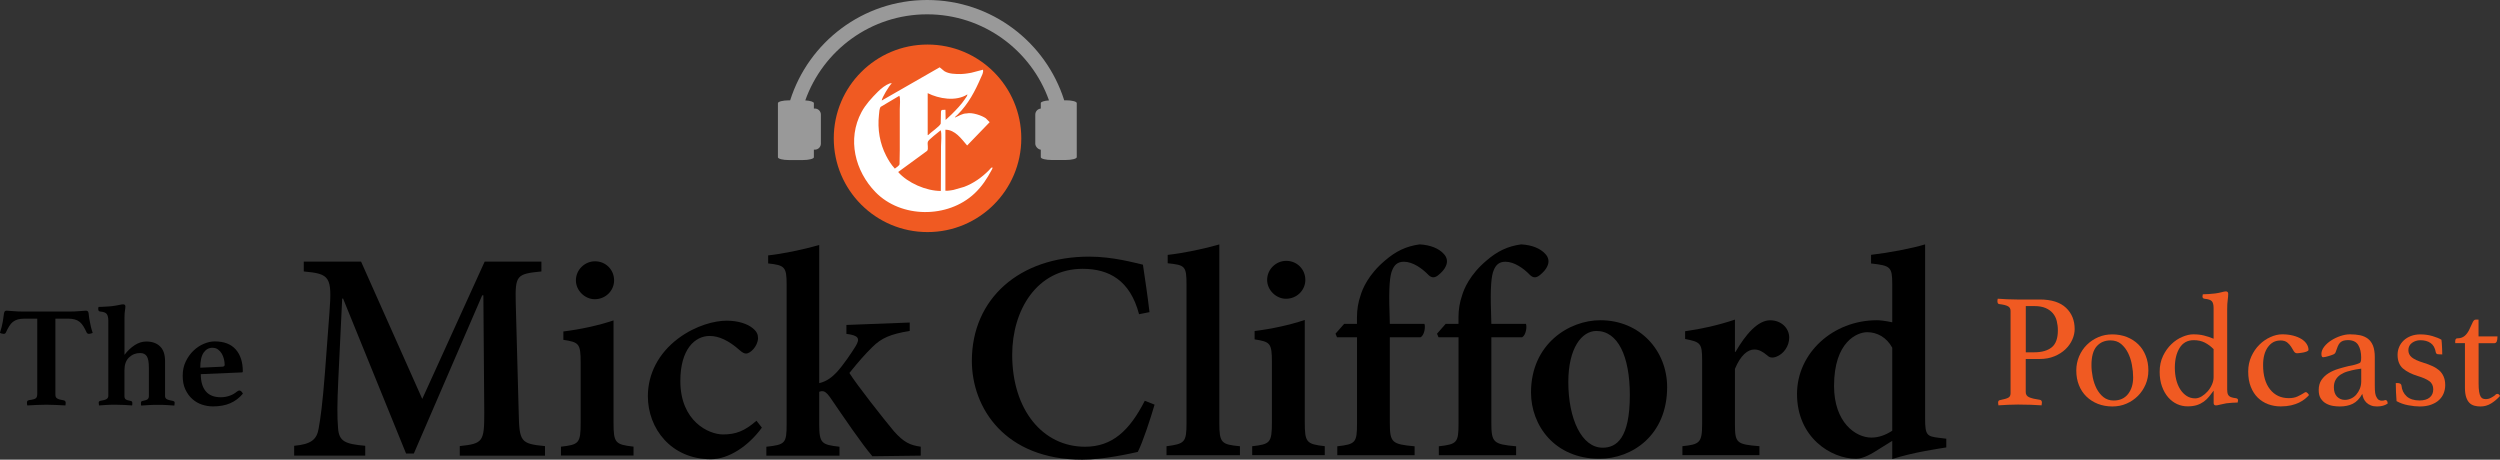<?xml version="1.0" encoding="UTF-8"?><svg id="Layer_1" xmlns="http://www.w3.org/2000/svg" viewBox="0 0 445 81.82"><rect x="0" y="0" width="445" height="81.82" fill="#333333" stroke="none"/><defs><style>.cls-1{fill:#fff;}.cls-2{fill:#f05a22;}.cls-3{fill:#999;}</style></defs><circle class="cls-2" cx="165.1" cy="24.62" r="16.69"/><path class="cls-1" d="M176.68,29.82c-.18-.15-.55.4-.67.51-1.3,1.3-2.75,2.31-4.39,2.93l-1.88.54-.17.03-.17.03-.2.03-.22.03-.28.03h-.42v-10.86c1.73,0,2.85,1.62,3.87,2.81l4.01-4.15-.68-.69c-.71-.5-2.43-1.1-3.42-.87-.79,0-1.4.47-2.06.72l-.03-.06.51-.47c1.89-1.89,3.09-4.17,4.1-6.52.17-.4.54-.99.38-1.45l-2.03.53-.31.06-.2.03-.17.03-.22.03-.22.03-.31.03-.45.03c-1.08,0-2.12-.01-2.95-.51l-.84-.69-10.25,5.88-.06.03c0-.45,1.34-2.67,1.75-3.01l-.03-.08-.33.06c-.75.29-1.46.86-2.06,1.45-1.15,1.15-2.19,2.28-2.92,3.62-2.62,4.87-1.14,10.53,2.46,14.25,4.57,4.71,12.91,4.71,17.63.27,1.37-1.29,2.22-2.63,3.06-4.18.04-.08.23-.35.11-.45ZM171.76,17.63c-.66.98-1.47,1.83-2.36,2.71l-1.08,1.01-.03-1.81-.55.02c-.24.04-.24.22-.25.45l-.04,1.99c-.14.47-1.83,1.6-2.24,2.04h-.08v-7.46c1.98.99,5.01,1.54,7.07.22,0,.27-.29.61-.44.82ZM165.17,25.21c.13-.37,1.86-1.67,2.27-2.02.23.65.06,2.08.06,2.84l-.03,7.96c-2.63,0-5.9-1.43-7.6-3.37l5.16-3.77c.3-.37-.02-1.2.14-1.64ZM156.46,20.4c.04-.41.06-1.07.3-1.38l3.32-1.97c.23.43.08,1.79.08,2.37v7.32l-.04,2.49c-.09.3-.58.58-.85.79l-.04-.07c-.62-.66-1.1-1.46-1.5-2.24-1.1-2.14-1.57-4.63-1.27-7.33Z"/><path class="cls-3" d="M189.73,17.86h-.3c-3.27-10.36-12.95-17.86-24.39-17.86s-21.12,7.51-24.39,17.86h-.22c-1.08,0-1.96.23-1.96.5v9.63c0,.28.88.5,1.96.5h2.48c1.08,0,1.96-.23,1.96-.5v-1.36c.06,0,.11.01.17.01.6,0,1.08-.49,1.08-1.08v-5.16c0-.6-.49-1.08-1.08-1.08-.06,0-.11,0-.17.01v-.97c0-.24-.66-.44-1.53-.49,3.17-8.93,11.68-15.32,21.69-15.32s18.53,6.4,21.69,15.32c-.84.06-1.46.25-1.46.48v9.63c0,.28.88.5,1.96.5h2.48c1.08,0,1.96-.23,1.96-.5v-9.63c0-.28-.88-.5-1.96-.5Z"/><rect class="cls-3" x="184.28" y="19.32" width="2.17" height="7.33" rx="1.08" ry="1.08"/><path class="cls-2" d="M360.58,63.89v5.9c0,.44.21.75.63.93.42.18,1.05.33,1.9.45.23.04.35.2.35.49,0,.13-.02.3-.06.49-.56-.04-1.19-.07-1.9-.1-.71-.03-1.48-.04-2.3-.04-.5,0-1.06.01-1.7.04-.63.03-1.23.06-1.78.1-.04-.19-.06-.35-.06-.46,0-.27.1-.42.29-.46.77-.15,1.28-.3,1.54-.45.26-.14.39-.41.39-.79v-14.64c0-.38-.15-.66-.45-.83-.3-.17-.83-.31-1.6-.4-.19-.04-.29-.21-.29-.52,0-.13.02-.28.06-.43.54.04,1.11.07,1.71.1.6.03,1.17.04,1.71.04h4.06c2.07,0,3.62.49,4.66,1.47,1.04.98,1.55,2.24,1.55,3.8,0,.61-.14,1.24-.42,1.87-.28.63-.68,1.2-1.21,1.71-.53.51-1.18.93-1.96,1.25-.78.33-1.65.49-2.63.49h-2.5ZM362.1,62.71c1.34,0,2.38-.3,3.11-.89.73-.59,1.09-1.6,1.09-3.02,0-.59-.07-1.15-.2-1.67-.13-.52-.36-.97-.69-1.37-.33-.39-.76-.7-1.29-.93-.54-.23-1.21-.35-2.01-.35h-1.52v8.23h1.52Z"/><path class="cls-2" d="M369.58,65.93c0-.88.17-1.72.5-2.5.34-.79.79-1.47,1.37-2.04.58-.58,1.25-1.03,2.03-1.37.78-.34,1.62-.5,2.52-.5s1.8.16,2.59.47c.79.32,1.46.75,2.03,1.31.57.56,1.01,1.23,1.32,2.03.32.8.47,1.66.47,2.6s-.17,1.74-.5,2.52c-.34.78-.79,1.45-1.37,2.03-.58.58-1.25,1.03-2.03,1.37-.78.34-1.62.5-2.52.5s-1.8-.16-2.59-.47c-.79-.32-1.46-.75-2.03-1.31-.57-.56-1.01-1.23-1.32-2.01-.32-.79-.47-1.66-.47-2.62ZM372.28,64.98c0,.71.08,1.44.23,2.19.15.75.39,1.42.7,2.03.32.6.72,1.1,1.22,1.5.5.39,1.1.59,1.81.59,1.09,0,1.94-.38,2.55-1.15.6-.77.91-1.75.91-2.96,0-.71-.07-1.45-.22-2.23-.14-.78-.37-1.49-.69-2.13-.32-.64-.73-1.17-1.24-1.6-.51-.42-1.14-.63-1.88-.63-1.02,0-1.84.35-2.46,1.05-.62.7-.93,1.82-.93,3.35Z"/><path class="cls-2" d="M396.45,69.44c0,.23.02.43.06.59.04.16.12.3.23.42.11.12.27.21.47.27.2.07.46.12.79.16.25.04.37.16.37.37,0,.12-.02.25-.06.4-.25,0-.58.01-.99.04-.41.03-.76.06-1.05.1-.43.08-.8.16-1.12.24-.32.09-.56.13-.71.13-.27,0-.41-.14-.41-.43v-2.19c-.27.36-.54.71-.81,1.05-.27.34-.58.63-.93.89-.36.26-.76.47-1.22.62-.46.15-1.02.23-1.67.23s-1.28-.13-1.87-.4c-.59-.27-1.12-.67-1.58-1.19-.46-.53-.83-1.17-1.11-1.94-.28-.77-.42-1.64-.42-2.62,0-1.05.2-2,.6-2.83.4-.83.9-1.53,1.5-2.1.59-.57,1.24-1,1.94-1.29.7-.3,1.35-.45,1.94-.45.73,0,1.38.07,1.94.22.57.14,1.13.33,1.68.56v-5.44c0-.58-.1-.98-.3-1.22-.2-.24-.64-.39-1.31-.45-.25-.04-.37-.17-.37-.4,0-.12.02-.25.06-.4.25,0,.6-.01,1.05-.04.45-.03.82-.06,1.11-.1.45-.06.84-.13,1.19-.23.35-.1.6-.14.76-.14.27,0,.41.14.41.43,0,.33-.03.7-.09,1.12-.06.42-.09.94-.09,1.55v14.47ZM394.03,62.16c-.48-.5-1.01-.89-1.58-1.18s-1.23-.43-1.96-.43c-1.11,0-1.95.46-2.52,1.38-.57.92-.85,2.1-.85,3.54,0,.73.08,1.42.24,2.09.16.66.4,1.24.72,1.74.32.5.7.89,1.15,1.18.45.29.95.43,1.51.43.38,0,.77-.12,1.15-.35.38-.23.73-.52,1.05-.88.32-.35.58-.76.78-1.21.2-.45.3-.9.3-1.34v-4.98Z"/><path class="cls-2" d="M405.88,60.61c-.9,0-1.63.39-2.2,1.18-.57.79-.85,1.85-.85,3.19,0,1.86.42,3.31,1.25,4.34.83,1.04,1.94,1.55,3.32,1.55.61,0,1.13-.1,1.54-.29.41-.19.77-.38,1.08-.58.06-.04.12-.08.2-.13.08-.05.15-.07.23-.07.1,0,.2.07.32.2.12.13.19.24.23.32-.19.23-.43.46-.72.69-.29.23-.63.45-1.04.65-.4.2-.88.36-1.42.49-.55.12-1.16.19-1.86.19-.79,0-1.53-.13-2.23-.39-.7-.26-1.31-.65-1.84-1.16-.53-.52-.94-1.16-1.25-1.94-.31-.78-.46-1.68-.46-2.72,0-.98.19-1.87.56-2.69.37-.81.85-1.51,1.44-2.09.58-.58,1.24-1.03,1.96-1.35.72-.33,1.42-.49,2.11-.49s1.35.08,1.93.23c.58.15,1.06.35,1.47.6.4.25.71.54.93.88.22.34.33.69.33,1.05,0,.12-.1.21-.29.29-.19.08-.41.14-.65.19-.24.05-.47.08-.69.1-.22.02-.35.03-.39.03-.25,0-.45-.12-.59-.36-.14-.24-.3-.5-.47-.78-.17-.28-.41-.54-.7-.78-.3-.24-.71-.36-1.25-.36Z"/><path class="cls-2" d="M424.66,71.23c.21,0,.33.2.35.6-.5.35-1.13.52-1.9.52-.42,0-.79-.06-1.1-.19-.31-.12-.57-.29-.79-.5-.21-.21-.38-.45-.5-.72-.12-.27-.19-.55-.23-.83-.48.86-1.05,1.45-1.71,1.77-.66.32-1.42.47-2.29.47-.38,0-.79-.03-1.22-.1-.43-.07-.84-.21-1.22-.42-.38-.21-.7-.51-.95-.89-.25-.38-.37-.89-.37-1.52,0-.71.17-1.31.5-1.8.34-.49.77-.89,1.29-1.21.53-.32,1.1-.57,1.73-.76.62-.19,1.22-.35,1.8-.49.33-.06.63-.12.91-.19.28-.07.52-.14.73-.22.27-.08.44-.18.5-.32.07-.13.1-.39.1-.78,0-.9-.17-1.64-.52-2.23-.35-.58-.96-.88-1.84-.88-.33,0-.6.04-.83.11-.23.08-.42.2-.58.36-.15.16-.29.38-.4.65-.11.27-.23.59-.35.95-.06.21-.19.36-.39.46-.2.1-.54.21-1.02.35-.11.04-.26.08-.43.11-.17.04-.32.06-.43.06-.19,0-.29-.2-.29-.6s.16-.84.49-1.27c.33-.42.74-.8,1.25-1.12.51-.33,1.06-.59,1.65-.79.59-.2,1.16-.3,1.7-.3.67,0,1.28.06,1.82.17.54.12,1,.33,1.39.63.39.31.68.72.89,1.24.2.52.31,1.19.31,2.01v4.95c0,.67.02,1.16.07,1.45.05.3.12.53.22.7.13.27.28.45.45.53.16.09.33.13.5.13.21,0,.36-.02.45-.06.09-.04.18-.06.27-.06ZM420.29,65.62l-.93.14c-.5.1-.99.21-1.46.35-.47.13-.89.32-1.26.56-.37.24-.66.54-.88.91-.22.36-.33.82-.33,1.35,0,.73.19,1.29.56,1.67.38.38.84.58,1.4.58.37,0,.73-.08,1.09-.24.36-.16.67-.39.93-.69.26-.3.47-.65.64-1.05.16-.4.25-.84.25-1.32v-2.24Z"/><path class="cls-2" d="M434.04,63.06c-.15,0-.26-.03-.33-.1-.07-.07-.11-.14-.13-.22-.13-.79-.45-1.35-.93-1.68-.49-.34-1.1-.5-1.83-.5-.56,0-1.05.16-1.48.47-.43.32-.65.75-.65,1.31,0,.5.2.92.59,1.25.39.34,1.11.67,2.14.99.56.17,1.07.36,1.54.58.47.21.87.47,1.21.76.34.3.6.66.79,1.09.19.43.29.94.29,1.54,0,.5-.09.98-.27,1.44-.18.46-.46.86-.83,1.21-.37.35-.84.62-1.41.83-.57.21-1.24.32-2.03.32-.61,0-1.3-.07-2.06-.22-.76-.14-1.44-.39-2.06-.73-.04-.5-.07-1.02-.1-1.57-.03-.55-.04-1.1-.04-1.65h.29c.19,0,.35.03.49.1.13.07.21.18.23.33.08.81.39,1.45.93,1.94.55.49,1.31.73,2.29.73.79,0,1.39-.18,1.81-.53.42-.35.63-.84.63-1.45s-.23-1.12-.69-1.45c-.46-.34-1.14-.64-2.04-.91-1.13-.35-2.02-.8-2.66-1.35-.64-.56-.96-1.37-.96-2.44,0-.5.1-.97.29-1.41.19-.44.46-.82.81-1.15.35-.33.77-.58,1.27-.78.5-.19,1.05-.29,1.67-.29.77,0,1.49.1,2.17.3.68.2,1.21.42,1.6.65.02.15.04.34.06.56.02.22.03.45.04.69,0,.24.02.48.03.72,0,.24.01.46.01.65l-.66-.03Z"/><path class="cls-2" d="M444.14,70.31c.1-.1.18-.15.24-.17.07-.02.12-.03.16-.03.17,0,.33.12.46.37-.5.56-1.04,1.01-1.61,1.35-.58.35-1.19.52-1.84.52-.38,0-.75-.04-1.09-.13s-.64-.25-.89-.5c-.25-.25-.45-.59-.59-1.02-.14-.43-.22-.99-.22-1.68v-7.94h-1.73v-.32c0-.13.02-.26.07-.37.05-.11.15-.17.3-.17.52,0,.94-.13,1.27-.4.33-.27.59-.61.81-1.04.23-.46.43-.89.6-1.29s.36-.6.58-.6h.52v2.99h3.37c0,.4-.04.7-.13.91-.09.2-.24.3-.47.3h-2.76v7.13c0,.61.03,1.11.09,1.48.06.37.14.66.26.86.12.2.25.33.4.39.15.06.33.09.52.09.33,0,.63-.07.91-.22.28-.14.54-.31.79-.5Z"/><path d="M9.86,56.72v13.43c0,.17.01.31.04.42.03.11.09.21.19.29.1.09.25.16.43.22.19.06.45.11.79.17.26.05.38.2.38.43,0,.05,0,.13-.01.23,0,.1-.02.19-.04.26-.55-.03-1.13-.06-1.75-.09-.62-.03-1.17-.04-1.65-.04s-1.04.01-1.65.04c-.6.03-1.18.06-1.72.09-.03-.07-.06-.15-.06-.26,0-.1-.01-.18-.01-.23,0-.12.02-.22.06-.29.04-.08.16-.13.34-.17.63-.08,1.03-.2,1.19-.34.16-.14.24-.39.24-.73v-13.43h-2.25c-.48,0-.88.05-1.21.14-.33.09-.62.24-.87.43-.25.2-.47.45-.66.77-.2.32-.4.69-.6,1.14-.07.15-.2.23-.38.23-.1,0-.22-.02-.36-.06-.14-.04-.24-.08-.31-.11.12-.41.22-.77.31-1.09.08-.31.15-.63.2-.93.07-.39.12-.74.15-1.05.03-.31.08-.53.13-.66.07-.15.2-.23.41-.23.19,0,.56.03,1.11.08.55.05,1.22.08,2.01.08h7.87c.77,0,1.43-.03,1.98-.08.55-.05.93-.08,1.14-.08.19,0,.32.08.41.23.05.14.09.36.11.66.03.31.08.66.17,1.05.05.31.11.62.19.93.08.32.18.68.32,1.09-.09.03-.19.07-.32.11-.13.04-.24.06-.34.06-.19,0-.32-.08-.41-.23-.2-.44-.4-.82-.6-1.14-.2-.31-.42-.57-.66-.77-.25-.2-.54-.34-.87-.43-.33-.09-.73-.14-1.19-.14h-2.25Z"/><path d="M23.52,72.17c-.44-.03-.9-.06-1.38-.09-.48-.03-.99-.04-1.53-.04-.66,0-1.22.01-1.67.04-.45.03-.89.06-1.32.09-.03-.17-.05-.33-.05-.49,0-.12.03-.2.09-.24.06-.04.12-.07.19-.09.54-.08.92-.19,1.12-.32.2-.13.31-.32.31-.57v-13.38c0-.51-.09-.9-.26-1.16-.17-.26-.57-.42-1.2-.47-.22-.03-.33-.17-.33-.41v-.19c0-.08.02-.15.05-.22.1,0,.25,0,.45-.01.2,0,.4-.02.63-.03.22,0,.44-.02.66-.04.22-.02.43-.03.61-.05.43-.05.83-.12,1.23-.2.39-.09.66-.13.79-.13.27,0,.41.13.41.38,0,.19-.03.43-.08.73-.05.3-.08.72-.08,1.26v6.62c.54-.72,1.15-1.29,1.81-1.72.66-.43,1.35-.65,2.07-.65,1.04,0,1.86.29,2.45.87.6.58.89,1.45.89,2.61v6.23c0,.24.1.42.29.54.2.12.57.23,1.14.33.07.02.13.05.19.09.06.04.09.12.09.24,0,.15-.02.32-.05.49-.44-.03-.89-.06-1.33-.09-.44-.03-1-.04-1.66-.04-.55,0-1.06.01-1.53.04-.48.03-.94.06-1.38.09-.03-.07-.05-.14-.05-.23v-.26c0-.19.09-.3.28-.33.46-.08.76-.19.91-.31.14-.12.22-.31.22-.56v-5.01c0-1-.12-1.7-.37-2.08-.25-.38-.64-.57-1.19-.57-.77,0-1.42.26-1.97.78-.55.52-.82,1.29-.82,2.31v4.57c0,.26.07.44.2.56.14.12.44.22.92.31.19.03.28.14.28.33v.26c0,.09-.02.16-.05.23Z"/><path d="M42.2,69.69c.15-.12.29-.18.41-.18.08,0,.18.04.29.11.11.08.22.23.34.45-.66.78-1.43,1.36-2.29,1.72-.86.37-1.88.55-3.05.55-.66,0-1.32-.11-1.95-.32-.64-.21-1.21-.54-1.72-1-.51-.45-.92-1.02-1.24-1.7-.32-.68-.47-1.5-.47-2.45s.18-1.78.55-2.54c.37-.76.83-1.4,1.39-1.93.56-.53,1.17-.93,1.84-1.21.66-.28,1.3-.42,1.92-.42,1.65,0,2.9.48,3.74,1.43.84.95,1.26,2.26,1.26,3.91,0,.12-.06.18-.18.18l-7.3.31c0,1.33.3,2.35.89,3.05.59.71,1.48,1.06,2.67,1.06.53,0,1.04-.08,1.55-.26.51-.17.96-.43,1.35-.77ZM37.84,61.9c-.66,0-1.19.29-1.59.86-.4.57-.6,1.47-.6,2.69l3.96-.18c.25-.02.38-.13.38-.33,0-.32-.04-.66-.13-1.02s-.22-.69-.39-.98c-.18-.3-.4-.54-.67-.74-.27-.2-.59-.29-.96-.29Z"/><path d="M81.84,81.1v-1.7c4.15-.43,4.36-.8,4.36-5.95l-.16-20.88h-.21l-12.17,28.16h-1.38l-11.21-27.58h-.16l-.69,14.35c-.21,4.41-.21,6.8-.05,8.66.16,2.44,1.28,2.87,4.84,3.19v1.75h-12.65v-1.75c3.03-.27,4.04-1.12,4.36-3.08.32-1.75.69-4.36,1.12-9.94l.8-10.68c.48-6.38.11-6.91-4.57-7.33v-1.75h10.2l10.89,24.44,11.11-24.44h10.1v1.75c-4.41.43-4.68.69-4.57,5.53l.53,19.61c.11,5.15.32,5.53,4.68,5.95v1.7h-15.15Z"/><path d="M99.85,81.1v-1.59c3.19-.37,3.51-.58,3.51-4.3v-10.68c0-3.4-.32-3.61-3.08-4.04v-1.49c3.03-.37,6.22-1.06,8.93-1.97v18.17c0,3.61.27,3.93,3.56,4.3v1.59h-12.91ZM102.51,49.91c0-1.91,1.59-3.4,3.4-3.4,1.91,0,3.4,1.49,3.4,3.4,0,1.81-1.49,3.35-3.45,3.35-1.75,0-3.35-1.54-3.35-3.35Z"/><path d="M135.62,76.11c-2.39,3.29-5.9,5.63-9.09,5.63-7.07,0-11.21-5.47-11.21-11.21,0-3.99,1.91-7.65,5.37-10.26,3.19-2.39,6.59-3.19,8.66-3.19s3.72.58,4.62,1.33c.74.58.96,1.12.96,1.81-.05,1.38-1.33,2.71-2.13,2.71-.32,0-.64-.16-1.12-.58-1.97-1.75-3.72-2.55-5.37-2.55-2.6,0-5.21,2.34-5.21,8.02,0,7.17,5.05,9.51,7.6,9.51,2.23,0,3.83-.58,5.95-2.44l.96,1.22Z"/><path d="M155.28,81.21c-1.91-2.23-5-6.8-7.55-10.52-.58-.8-.96-1.06-1.38-1.06-.11,0-.27,0-.53.11v5.74c0,3.45.42,3.67,3.61,4.04v1.59h-13.02v-1.59c3.35-.37,3.61-.58,3.61-4.04v-24.82c0-3.14-.32-3.45-3.29-3.77v-1.43c2.5-.27,6-.96,9.09-1.86v24.6c1.38-.32,2.34-1.12,3.14-1.97,1.17-1.28,2.6-3.4,3.35-4.62.8-1.33.58-1.91-1.65-2.18v-1.59l11.27-.43v1.49c-3.4.58-5,1.22-6.7,2.92-1.38,1.38-2.23,2.34-4.04,4.57,1.28,2.07,6.22,8.34,7.92,10.36,1.75,1.97,2.87,2.5,4.78,2.76v1.59l-8.61.11Z"/><path d="M205.51,72.04c-.74,2.55-2.07,6.59-2.98,8.4-1.43.32-6.16,1.38-9.88,1.38-13.76,0-19.66-9.19-19.66-17.59,0-11.05,8.45-18.55,20.88-18.55,4.3,0,8.13,1.12,9.57,1.43.43,2.92.8,5.31,1.17,8.45l-1.86.37c-1.59-6.06-5.37-8.08-10.04-8.08-8.13,0-12.54,7.33-12.54,15.3,0,9.78,5.42,16.37,12.97,16.37,4.84,0,7.92-2.87,10.63-8.18l1.75.69Z"/><path d="M207.64,81.02v-1.59c3.24-.43,3.56-.69,3.56-4.14v-24.6c0-3.35-.27-3.51-3.35-3.83v-1.49c2.92-.32,6.64-1.12,9.19-1.86v31.78c0,3.56.37,3.83,3.67,4.14v1.59h-13.07Z"/><path d="M222.89,81.02v-1.59c3.19-.37,3.51-.58,3.51-4.3v-10.68c0-3.4-.32-3.61-3.08-4.04v-1.49c3.03-.37,6.22-1.06,8.93-1.97v18.17c0,3.61.27,3.93,3.56,4.3v1.59h-12.91ZM225.55,49.83c0-1.91,1.59-3.4,3.4-3.4,1.91,0,3.4,1.49,3.4,3.4,0,1.81-1.49,3.35-3.45,3.35-1.75,0-3.35-1.54-3.35-3.35Z"/><path d="M241.54,57.64v-1.17c0-1.33.21-2.66.64-3.88.32-1.12,1.38-3.72,4.36-6.22,1.91-1.65,3.77-2.55,6.16-2.87,1.97.11,3.4.74,4.25,1.65.69.69.74,1.49.43,2.18-.21.53-.69,1.12-1.43,1.7-.64.48-1.12.42-1.65-.05-1.17-1.22-2.82-2.39-4.41-2.39-1.12,0-1.7.58-2.07,1.49-.43.96-.64,3.08-.48,7.6l.05,1.97h6.16c.21.53,0,2.02-.69,2.39h-5.47v15.2c0,3.56.37,3.83,4.41,4.2v1.59h-13.76v-1.59c3.24-.37,3.51-.64,3.51-4.04v-15.36h-3.56l-.27-.64,1.54-1.75h2.29Z"/><path d="M259.61,57.64v-1.17c0-1.33.21-2.66.64-3.88.32-1.12,1.38-3.72,4.36-6.22,1.91-1.65,3.77-2.55,6.16-2.87,1.97.11,3.4.74,4.25,1.65.69.69.74,1.49.43,2.18-.21.53-.69,1.12-1.43,1.7-.64.48-1.12.42-1.65-.05-1.17-1.22-2.82-2.39-4.41-2.39-1.12,0-1.7.58-2.07,1.49-.43.96-.64,3.08-.48,7.6l.05,1.97h6.16c.21.53,0,2.02-.69,2.39h-5.47v15.2c0,3.56.37,3.83,4.41,4.2v1.59h-13.76v-1.59c3.24-.37,3.51-.64,3.51-4.04v-15.36h-3.56l-.27-.64,1.54-1.75h2.29Z"/><path d="M296.75,68.91c0,8.56-6.22,12.75-12.06,12.75-7.97,0-12.17-5.95-12.17-11.8,0-8.66,6.8-12.86,12.33-12.86,7.12,0,11.9,5.47,11.9,11.9ZM279.16,68c0,6.59,2.39,11.69,6.11,11.69,2.5,0,4.84-1.7,4.84-9.35,0-6.96-2.13-11.43-5.95-11.43-2.6,0-5,3.03-5,9.09Z"/><path d="M308.92,62.64c1.81-3.14,3.99-5.63,6.16-5.63,2.02,0,3.4,1.43,3.4,3.08,0,1.54-1.01,2.92-2.28,3.4-.69.27-1.22.16-1.54-.16-.9-.74-1.54-1.12-2.39-1.12-1.17,0-2.44,1.01-3.45,3.45v9.83c0,3.35.27,3.61,4.36,3.93v1.59h-13.71v-1.59c3.03-.32,3.51-.58,3.51-3.93v-11.43c0-2.98-.32-3.19-3.03-3.72v-1.38c2.98-.42,5.85-1.06,8.87-2.07v5.74h.11Z"/><path d="M346.44,79.64c-1.22.21-5.85.85-9.62,2.07v-3.24l-3.24,2.02c-1.59.96-2.6,1.17-3.19,1.17-4.46,0-10.52-3.77-10.52-11.53,0-7.28,6.38-13.13,14.24-13.13.53,0,1.49.11,2.71.37v-6.8c0-3.08-.32-3.29-3.77-3.67v-1.54c3.19-.37,7.17-1.12,9.62-1.86v31.03c0,2.92.32,3.14,2.44,3.4l1.33.16v1.54ZM336.82,61.89c-1.01-1.86-2.71-2.76-4.46-2.76s-5.9,1.65-5.9,9.57c0,6.48,3.83,9.19,6.64,9.19,1.28,0,2.5-.43,3.72-1.22v-14.77Z"/></svg>